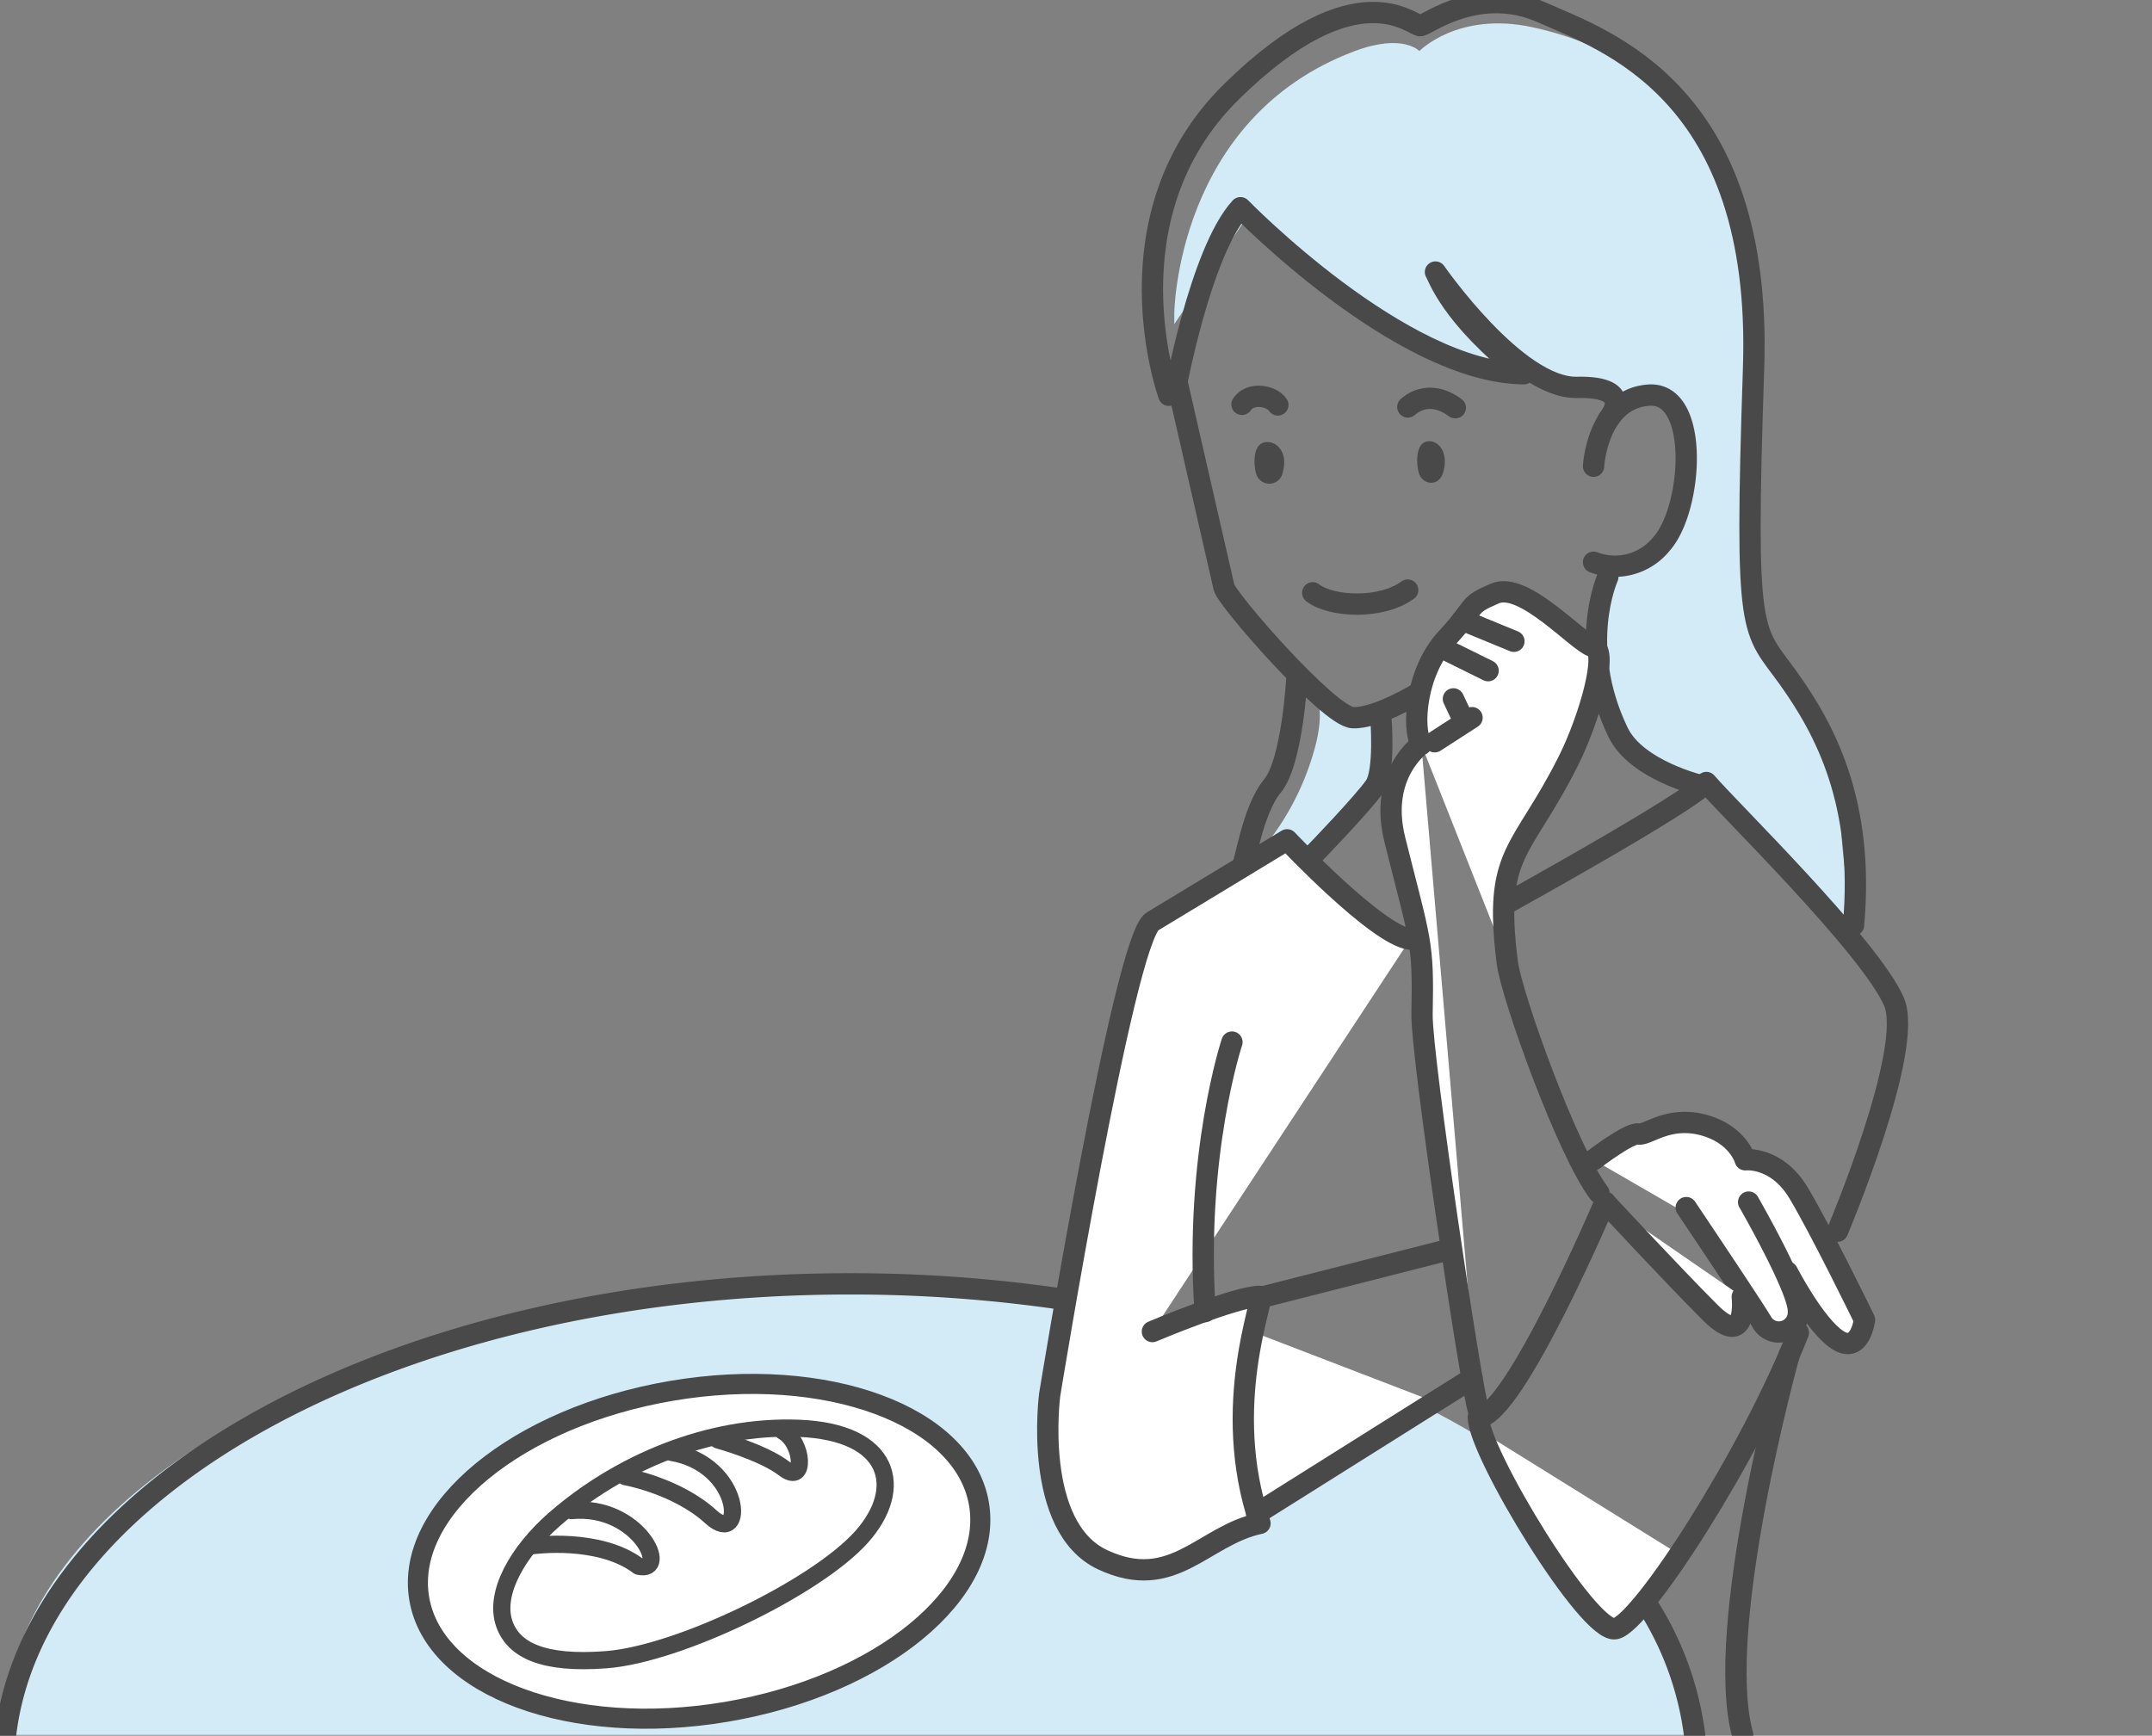 <svg xmlns="http://www.w3.org/2000/svg" viewBox="0 0 300 242"><rect x="0" y="0" width="300" height="242" fill="#808080" stroke="none"/><defs><style>.cls-1{fill:#d2ebf7;}.cls-2{fill:#f9f7ed;}.cls-10,.cls-2,.cls-3,.cls-4,.cls-6,.cls-7,.cls-9{stroke:#494949;stroke-linecap:round;stroke-linejoin:round;}.cls-2,.cls-3{stroke-width:2.97px;}.cls-10,.cls-3,.cls-6,.cls-7{fill:none;}.cls-4,.cls-5,.cls-9{fill:#fff;}.cls-4{stroke-width:2.8px;}.cls-6{stroke-width:2.4px;}.cls-7,.cls-9{stroke-width:2.97px;}.cls-8{fill:#494949;}.cls-10{stroke-width:3px;}</style></defs><title>イラスト</title><g id="外食"><g id="机"><path class="cls-1" d="M235.5,241.89a37.46,37.46,0,0,0-6.17-20.16c-5-8-13-15.25-23.2-21.44q-3.65-2.21-7.65-4.22c-13.88-7-30.93-12.19-49.88-14.92A215.92,215.92,0,0,0,118,179C53.11,179,.5,207.16.5,241.89"/><path class="cls-2" d="M229.33,223.28a43.9,43.9,0,0,1,6.91,18.66"/><path class="cls-3" d="M.76,242C4.81,206.81,56,179,118.5,179a203.32,203.32,0,0,1,30.09,2.21"/></g><g id="料理"><ellipse class="cls-4" cx="97.47" cy="216.28" rx="39.57" ry="22.7" transform="translate(-34.68 19.27) rotate(-9.59)"/><g id="パン"><path class="cls-5" d="M77.22,216.43S79,215,83.6,216s5.26,3,6.23,2.43,2.1-2.8-1.09-4.56a27,27,0,0,0-7.84-2.4l7.5-4.28a20.58,20.58,0,0,1,7.23,1.91c3.75,1.78,4,4.94,5,3.37s1.39-3.6-.74-6.12c-2.34-2.76-3.76-2.76-3.76-2.76l7.56-2.14a17,17,0,0,1,5.17,3c2.5,2.11,3.75,1.15,3.5-.05s-.49-3.06-.49-3.06,6.45-2.53,8.87.5,4.62,8,1.39,10.7-18.45,12.76-22,14.31-16.43,6.19-21.12,5-8.91-3.55-8-8S77.22,216.43,77.22,216.43Z"/><path class="cls-6" d="M77.22,211.89c9-7.88,21.55-13.24,34.14-12.75,12.84.5,14.8,8.35,8.76,15.13-6.32,7.08-25.47,16.34-35.57,17.13-8.91.69-12.93-1.37-14.22-4.93C68.77,222.16,72.23,216.28,77.22,211.89Z"/><path class="cls-6" d="M74.29,215.5s9.25-1.29,14.73,2.87c4.47,1,0-8.64-9.34-7.76"/><path class="cls-6" d="M87.19,205.88s7.17,1.26,11.92,5.61,4.54-7.3-5.52-9"/><path class="cls-6" d="M100.09,200.76s6.2,1.68,9.24,4,2.64-3.64-.2-5.22"/></g></g><g id="人"><g id="顔"><g id="髪"><path class="cls-1" d="M192.5,100.06l-.81,9.53L183,119.21l-3.59-2.12H177A37.22,37.22,0,0,0,183,105.3c2.23-7.21,0-9.18,0-9.18l5.85,3.29,5.58-2"/><path class="cls-1" d="M163.7,43.72s.21-27.27,25.17-36.6c6.71-2.51,9,0,9,0s5.36-5.56,15.73-3.33,21.42,8.49,24.88,16.85,5.81,15.56,5.87,23.08-1.26,35.68,0,40.62,12.68,25,12.36,29.43S258.39,129,258.39,129l-20.31-19.68-2.29-.55s-10.13-5.91-12.51-10.42c-1.37-2.59-.36-10.75,1.71-18.3,5.74-1.11,6.32-4.38,8.45-7.32s3.92-19.32-2.26-17.65c-5.05,1.36-6.19-1.58-6.19-1.58h-8L208.74,51s-24.19-6-34.46-21.38L163.7,45.19Z"/><path class="cls-7" d="M222.15,65s.52-9.4,7.69-9.91,6.16,15.81,1.8,20.72a8.33,8.33,0,0,1-9.49,2.58"/><path class="cls-7" d="M180.81,94.28s-.61,11.92-3.43,15.31-3.78,11-4.28,11.35"/><path class="cls-7" d="M163.7,55.11s3.59-20,9.23-26.15c0,0,22.33,23,39.5,23.15-10.25-8-11.91-13.6-12.32-14.18,0,0,11.28,16.27,19.74,16.08s4.35,4.46,4.35,4.46"/><path class="cls-7" d="M162.94,55.11s-9-24.87,8.71-42.3,25.38-9,26.41-9.23,8.2-5.71,16.92-1.83,30.76,11,29.48,49.48-.26,36.18,4.87,43.36S259.92,112,258.39,129"/></g><path class="cls-7" d="M163.7,51.6s6.65,29.09,6.93,30.28c.39,1.71,14.61,18,17.94,18.18s9.35-3.54,9.35-3.54"/><path class="cls-7" d="M173.14,56.38c1.13-1.75,4.14-1.25,5,.08"/><path class="cls-7" d="M196.26,56.74c.27-.23,2.85-2.67,6.62.11"/><path class="cls-8" d="M176.21,61.69c1.63-.4,3.43,1.28,2.61,4.17a1.9,1.9,0,0,1-3.7.2C174.77,65,174.58,62.09,176.21,61.69Z"/><path class="cls-8" d="M198.8,61.57c1.52-.39,3.19,1.28,2.43,4.17-.61,2.3-3,1.83-3.44.2C197.46,64.83,197.28,62,198.8,61.57Z"/><path class="cls-7" d="M183,82.65c2.56,2,9.56,2.33,13.24-.38"/><path class="cls-7" d="M224.14,80.44s-4.37,9.6,1.42,21.65c2.58,5.38,11.8,7.5,11.8,7.5"/><path class="cls-7" d="M192.5,100.06s.61,7.42-.81,9.53-8.67,9.7-8.67,9.62"/></g><g id="服"><path class="cls-7" d="M249.41,188.91s-10.57,38.18-6.47,53"/><path class="cls-5" d="M174.68,185.71,200,195.45,174.5,212S171.37,189.93,174.68,185.71Z"/><path class="cls-5" d="M206.51,199.58l27.59,17.15L226,227.5S207,209.66,206.51,199.58Z"/><path class="cls-7" d="M210.21,125.86s25.33-14,27.67-16.76c2.82,3.38,22.81,22.86,26.15,30.56,2.87,6.62-7.87,32-7.87,32"/><path class="cls-7" d="M223.74,167.6s-12.75,30-17.65,30c0,4.87,15.4,30.25,19.11,29.48s18.91-24.42,25.5-41.27"/><path class="cls-9" d="M196.6,130.94c-4.61-.51-17.17-13.85-17.17-13.85s-14.8,9-18.77,11.38-14.33,66-14.33,66-2.43,18.41,7.39,23,14-3.4,21.93-5.08c-5.62-16.43.81-31.65,0-31.65-3.38,0-15,4.91-15,4.91"/><path class="cls-9" d="M171.74,145.29S166.51,161,168,182.87"/></g><g id="手"><path class="cls-9" d="M222.15,161.7s5-3.84,6.24-3.59,4.09-2.56,9-1.28,5.9,4.87,5.9,4.87,4.36-.51,7.44,4.62S259.92,184,259.92,184s-.6,4.87-3.76,2.82-7-9.48-7-9.48"/><path class="cls-9" d="M243.77,167.6s6.93,12.05,6.93,15.12a2.73,2.73,0,0,1-5.13,1.54c-1.54-2.56-10.5-15.89-10.5-15.89"/><path class="cls-9" d="M242.88,180.8s.89,7.56-4.49,2.18-14.65-15.38-14.65-15.38"/><line class="cls-9" x1="175.2" y1="211.04" x2="205.21" y2="192.18"/><line class="cls-10" x1="175.37" y1="181" x2="202.35" y2="174.13"/></g><g id="手-2" data-name="手"><path class="cls-9" d="M198.14,103.76s-6,4.11-3.69,13.33c3.61,14.43,4,14.12,3.79,24.36-.09,5.89,6.82,52,7.85,55.12"/><path class="cls-9" d="M222.9,166.32c-4.46-5.9-12.18-27.49-12.77-32.08-2-15.63,2-15.15,8.52-28.17,2.92-5.85,5.64-15.38,3.5-15.89S212.5,81,208.41,82.74,206,84.34,201.67,89s-4.86,12.5-3.53,14.8"/><line class="cls-7" x1="203.85" y1="86.45" x2="211.05" y2="89.41"/><line class="cls-7" x1="201.42" y1="90.53" x2="207.45" y2="93.51"/><line class="cls-7" x1="205.21" y1="100.06" x2="200.01" y2="103.42"/><line class="cls-7" x1="203.85" y1="100.06" x2="202.61" y2="97.44"/></g></g></g></svg>